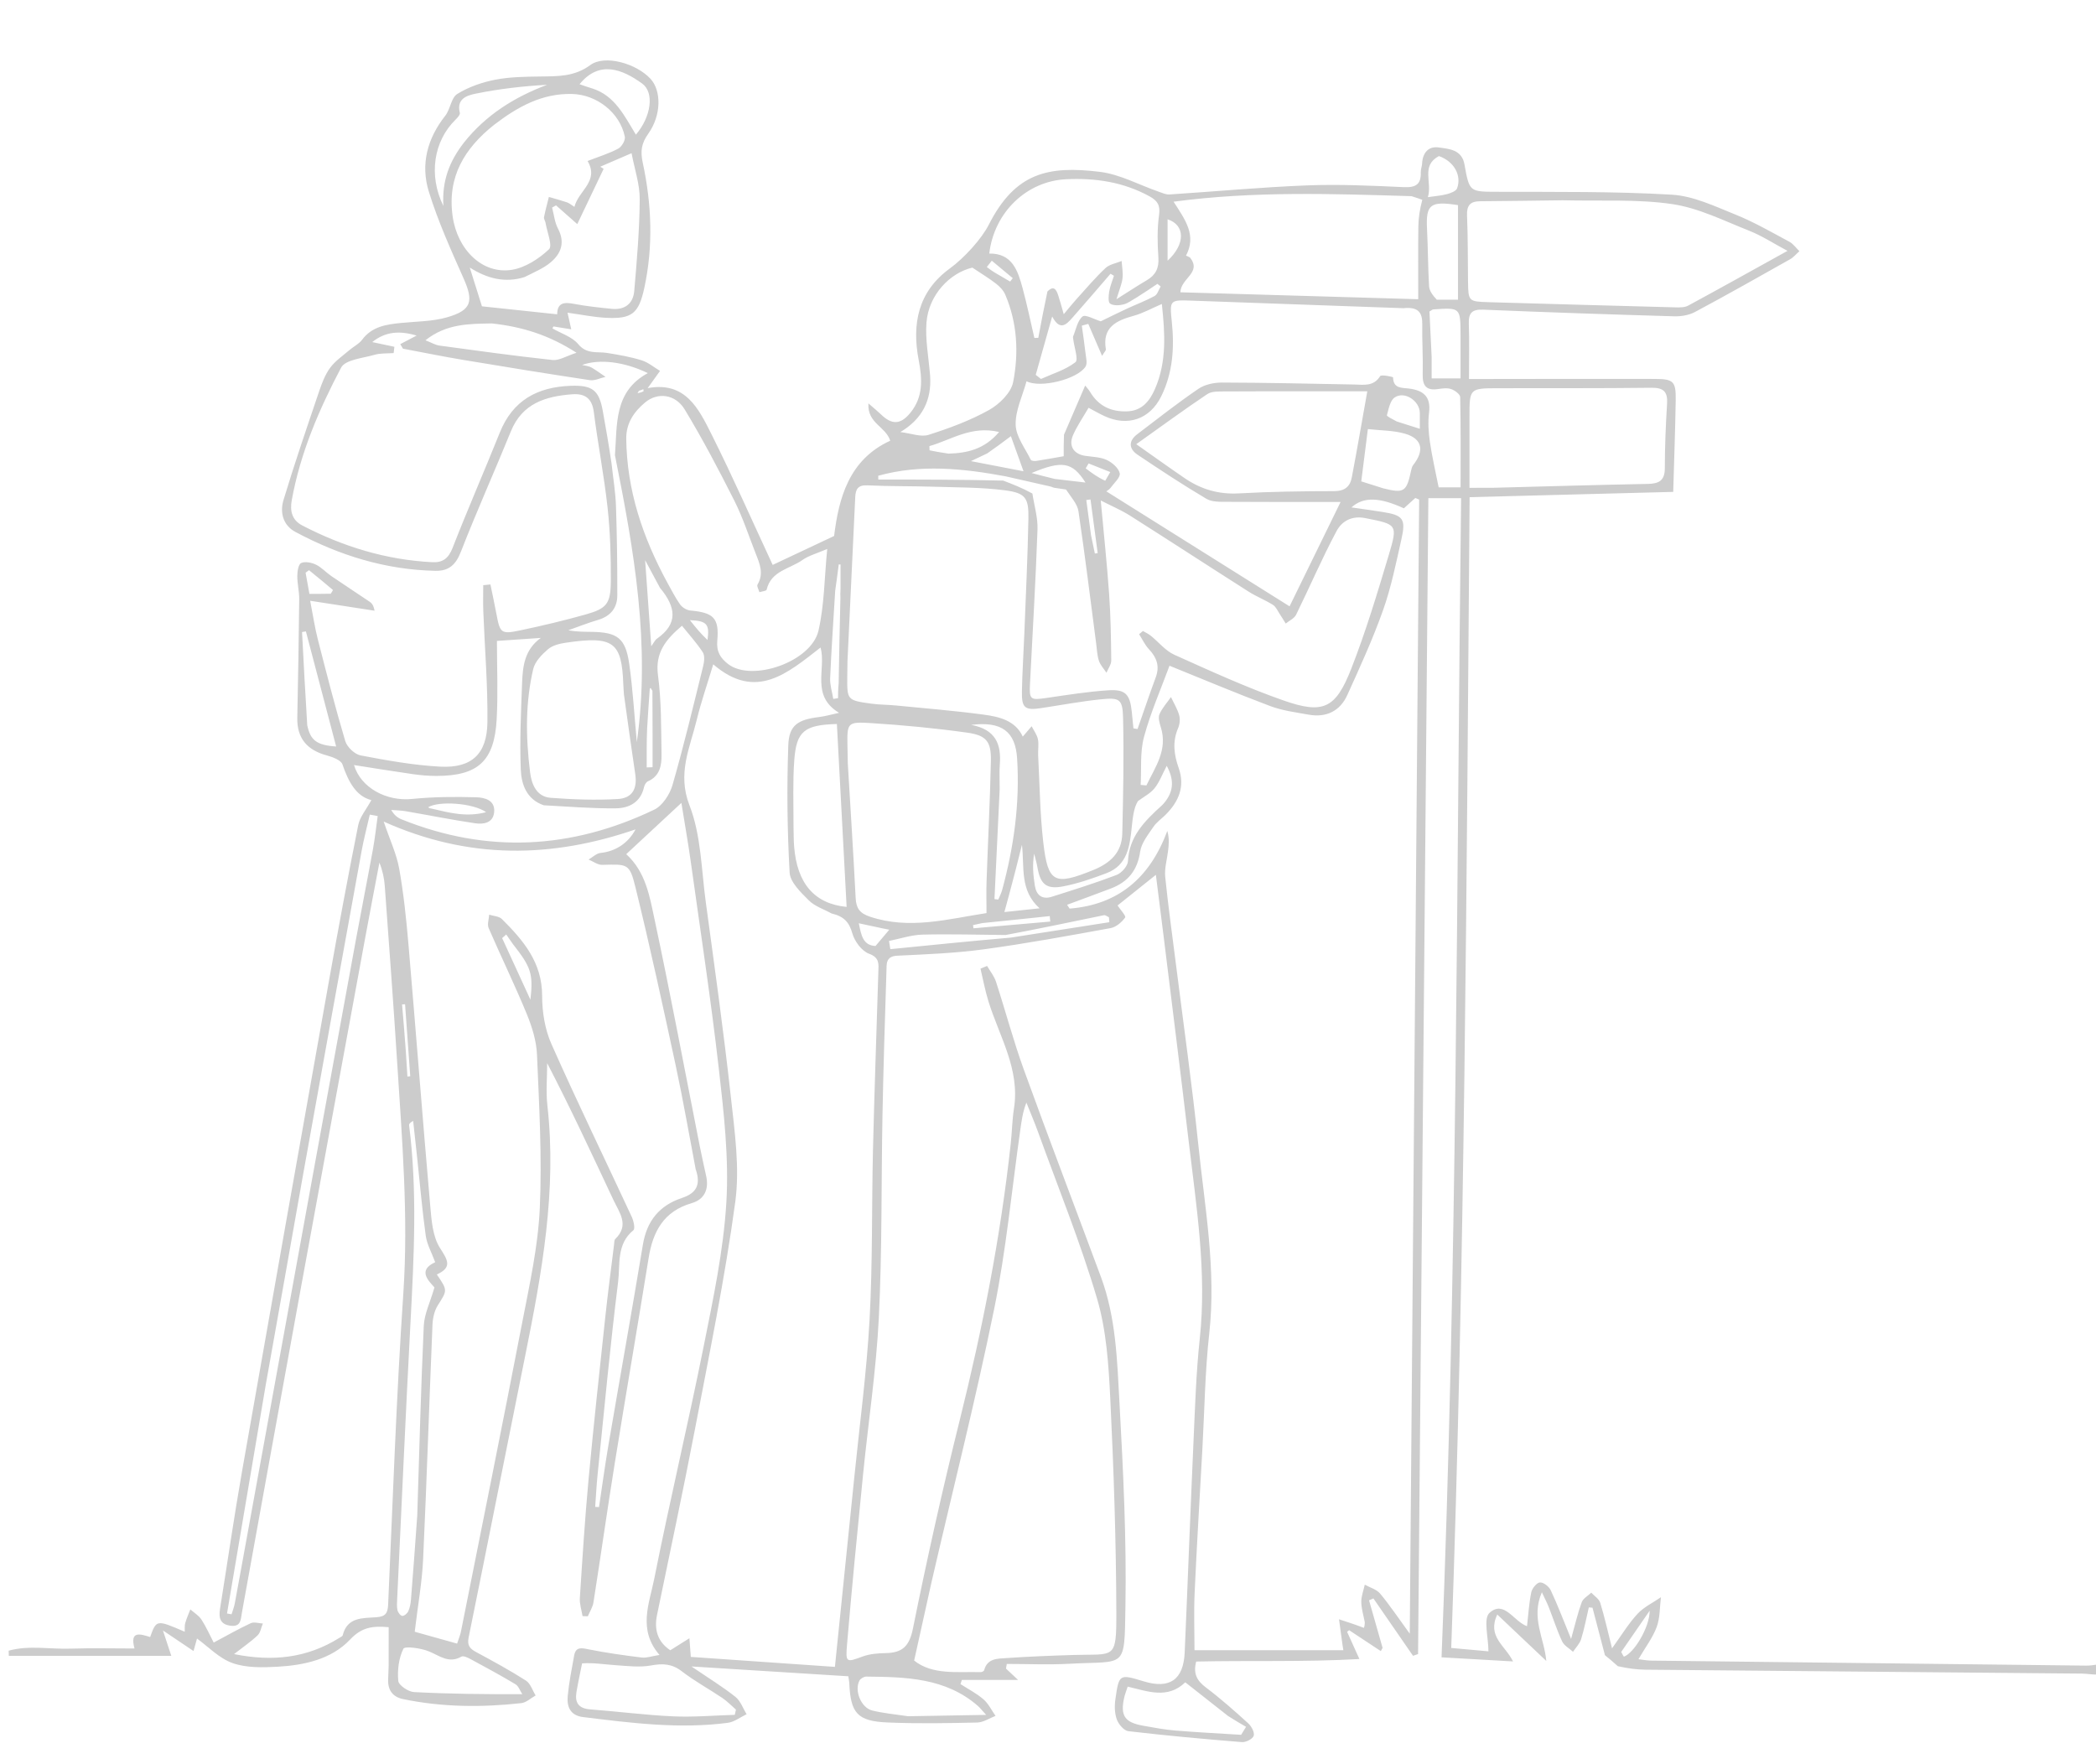 <?xml version="1.0" encoding="UTF-8" standalone="no"?>
<!DOCTYPE svg PUBLIC "-//W3C//DTD SVG 1.1//EN" "http://www.w3.org/Graphics/SVG/1.1/DTD/svg11.dtd">
<svg width="100%" height="100%" viewBox="0 0 713 600" version="1.1" xmlns="http://www.w3.org/2000/svg" xmlns:xlink="http://www.w3.org/1999/xlink" xml:space="preserve" xmlns:serif="http://www.serif.com/" style="fill-rule:evenodd;clip-rule:evenodd;stroke-linejoin:round;stroke-miterlimit:2;">
    <path d="M545.956,563.056C544.545,557.668 543.134,552.281 541.723,546.893C541.305,546.861 540.887,546.83 540.468,546.798C539.625,550.399 538.951,554.052 537.86,557.575C537.373,559.148 536.044,560.461 535.098,561.892C533.834,560.732 532.075,559.804 531.401,558.368C529.641,554.617 528.384,550.631 526.866,546.763C526.284,545.279 525.536,543.86 524.506,541.641C520.694,550.356 525.351,557.318 526.006,565.007C520.624,559.911 515.242,554.816 509.315,549.204C505.81,556.814 512.015,559.686 514.691,565.168C505.97,564.668 498.187,564.221 490.373,563.773C495.689,432.221 495.468,301.021 497.022,169.461L485.887,169.461C484.72,300.633 483.555,431.647 482.389,562.662C481.815,562.859 481.241,563.056 480.666,563.253C476.176,556.748 471.686,550.243 467.196,543.738C466.701,543.953 466.207,544.169 465.712,544.384C467.247,549.781 468.783,555.178 470.319,560.574C470.117,560.936 469.914,561.297 469.712,561.658C466.12,559.286 462.529,556.914 458.937,554.541C458.707,554.728 458.477,554.914 458.247,555.101C459.434,557.724 460.621,560.348 462.431,564.351C443.527,565.42 425.231,564.8 406.91,565.207C405.845,569.26 407.119,571.696 410.168,573.992C415.209,577.788 419.955,581.995 424.631,586.243C425.722,587.235 426.835,589.336 426.477,590.463C426.136,591.534 423.826,592.724 422.482,592.616C409.583,591.58 396.692,590.397 383.84,588.896C382.355,588.723 380.529,586.58 379.928,584.956C379.163,582.891 379.094,580.368 379.41,578.14C380.648,569.409 380.748,569.423 389.062,571.947C397.894,574.628 402.589,571.411 402.997,562.121C404.042,538.324 404.908,514.519 405.979,490.723C406.511,478.915 406.872,467.069 408.13,455.328C410.556,432.692 406.971,410.471 404.349,388.172C401.65,365.214 398.754,342.28 395.933,319.337C395.064,312.272 394.157,305.212 393.197,297.592C388.554,301.305 384.367,304.653 380.16,308.017C381.024,309.329 383.11,311.595 382.743,312.108C381.602,313.706 379.665,315.373 377.8,315.713C363.426,318.335 349.04,320.981 334.567,322.944C324.856,324.26 315.004,324.627 305.199,325.104C301.253,325.297 301.62,327.971 301.545,330.308C301.022,346.629 300.509,362.953 300.196,379.279C299.756,402.271 300.1,425.296 298.955,448.249C298.061,466.167 295.34,483.99 293.559,501.868C291.646,521.075 289.755,540.286 288.128,559.518C287.607,565.676 287.934,565.518 293.427,563.497C295.865,562.6 298.648,562.383 301.283,562.334C306.922,562.231 309.326,560.065 310.55,553.999C315.35,530.222 320.637,506.524 326.499,482.984C334.221,451.977 340.38,420.723 343.832,388.95C344.264,384.98 344.317,380.958 344.931,377.02C347.015,363.654 339.928,352.551 336.232,340.6C335.109,336.971 334.422,333.206 333.536,329.504C334.281,329.196 335.027,328.889 335.773,328.581C336.802,330.358 338.178,332.022 338.8,333.931C342.042,343.883 344.72,354.031 348.282,363.862C356.831,387.458 365.804,410.9 374.526,434.433C379.642,448.235 380.032,462.843 380.818,477.237C382.08,500.345 383.244,523.521 382.839,546.639C382.464,568.088 383.17,564.904 363.888,565.959C356.77,566.348 349.614,566.021 342.475,566.021C342.388,566.551 342.302,567.08 342.215,567.609C343.224,568.558 344.234,569.506 346.327,571.473L327.193,571.473C327.035,571.942 326.878,572.411 326.72,572.88C329.35,574.575 332.196,576.021 334.538,578.049C336.253,579.533 337.306,581.782 338.654,583.691C336.578,584.48 334.517,585.905 332.424,585.952C322.288,586.181 312.13,586.365 302.006,585.938C291.624,585.501 289.344,582.804 288.897,572.452C288.876,571.957 288.758,571.467 288.574,570.219C271.37,569.142 254.035,568.057 235.214,566.88C241.029,570.837 245.801,573.764 250.162,577.212C251.903,578.589 252.734,581.116 253.978,583.12C251.849,584.13 249.8,585.761 247.577,586.052C231.068,588.219 214.694,586.11 198.327,584.093C193.994,583.559 192.783,580.58 193.118,576.973C193.547,572.352 194.487,567.773 195.304,563.193C195.848,560.143 197.725,560.556 200.181,561.049C206.163,562.248 212.224,563.1 218.283,563.839C219.965,564.045 221.755,563.367 224.339,562.962C216.878,554.338 220.889,545.453 222.542,537.13C227.786,510.724 234.053,484.521 239.341,458.122C242.603,441.841 246.108,425.424 247.09,408.925C247.982,393.931 246.242,378.671 244.534,363.657C241.846,340.042 238.239,316.531 234.959,292.985C234.113,286.91 233.033,280.867 231.79,273.121C224.962,279.468 219.029,284.983 213.028,290.56C219.68,296.623 220.996,304.951 222.658,312.727C228.141,338.396 232.96,364.206 238.053,389.958C238.729,393.377 239.508,396.775 240.244,400.182C241.204,404.626 239.562,408.038 235.32,409.266C225.815,412.016 222.106,418.866 220.65,427.902C216.896,451.198 212.876,474.451 209.124,497.747C206.587,513.502 204.358,529.307 201.882,545.072C201.624,546.714 200.621,548.238 199.963,549.816C199.364,549.797 198.764,549.777 198.164,549.757C197.838,547.697 197.117,545.612 197.248,543.582C198.117,530.124 198.966,516.66 200.211,503.233C201.915,484.85 203.921,466.493 205.887,448.135C206.772,439.869 207.869,431.626 208.883,423.375C208.964,422.718 208.92,421.842 209.314,421.459C214.177,416.733 210.708,412.536 208.649,408.153C201.369,392.654 194.167,377.118 186.133,361.652C186.133,366.457 185.673,371.314 186.208,376.059C189.467,404.977 184.328,433.104 178.653,461.213C172.207,493.138 165.912,525.095 159.417,557.01C158.854,559.778 159.859,560.853 162.021,562.016C167.732,565.088 173.442,568.195 178.901,571.682C180.448,572.671 181.128,575.016 182.206,576.74C180.583,577.644 179.029,579.168 177.327,579.356C163.872,580.844 150.432,580.754 137.112,577.982C133.72,577.276 131.976,575.082 132.026,571.577C132.049,569.913 132.197,568.25 132.208,566.586C132.235,562.314 132.217,558.042 132.217,553.518C126.753,553.056 123.104,553.472 119.084,557.733C112.762,564.435 103.519,566.462 94.416,566.972C89.305,567.259 83.768,567.385 79.083,565.723C74.518,564.103 70.795,560.111 67.016,557.387C66.907,557.779 66.457,559.392 65.832,561.632C62.44,559.349 59.618,557.451 55.427,554.633C56.647,558.339 57.406,560.644 58.272,563.274L2.999,563.274C2.982,562.688 2.964,562.102 2.946,561.515C9.828,559.596 16.979,561.055 23.981,560.822C31.131,560.584 38.296,560.769 45.761,560.769C44.058,554.653 47.666,555.796 51.073,556.877C53.224,550.929 53.224,550.929 62.84,555.068C62.886,554.021 62.754,553.019 63.009,552.128C63.464,550.54 64.153,549.019 64.744,547.469C66.025,548.606 67.616,549.54 68.52,550.924C70.128,553.386 71.32,556.121 72.694,558.756C77.115,556.405 81.125,554.107 85.299,552.163C86.414,551.643 88.033,552.205 89.421,552.271C88.84,553.644 88.598,555.372 87.609,556.317C85.352,558.473 82.729,560.245 79.613,562.673C92.716,565.312 104.471,564.023 115.415,557.171C115.836,556.907 116.483,556.646 116.576,556.271C118.146,549.972 123.482,550.486 128.081,550.134C131.102,549.903 131.901,548.785 132.032,545.863C133.616,510.584 134.815,475.277 137.196,440.049C138.969,413.802 136.777,387.79 135.127,361.709C133.855,341.605 132.35,321.516 130.891,301.424C130.699,298.782 130.16,296.166 129.064,293.435C127.421,302.125 125.741,310.809 124.14,319.507C116.828,359.226 109.511,398.944 102.25,438.672C95.558,475.288 88.929,511.915 82.298,548.541C81.881,550.84 82.044,553.461 78.466,553.029C74.868,552.596 74.354,550.334 74.843,547.288C77.35,531.699 79.604,516.066 82.333,500.517C92.102,444.865 101.993,389.234 111.914,333.609C115.066,315.939 118.335,298.288 121.855,280.69C122.419,277.87 124.593,275.371 126.322,272.169C121.144,270.892 118.497,265.89 116.494,260.035C115.988,258.555 113.129,257.506 111.157,256.969C104.515,255.162 100.986,251.205 101.13,244.148C101.403,230.714 101.646,217.279 101.785,203.843C101.813,201.204 101.114,198.558 101.132,195.917C101.143,194.38 101.506,191.951 102.439,191.527C103.788,190.914 105.988,191.361 107.478,192.077C109.384,192.992 110.885,194.712 112.667,195.931C117.005,198.899 121.415,201.761 125.767,204.71C126.501,205.208 127.085,205.928 127.412,207.745C120.491,206.676 113.569,205.606 105.506,204.361C106.512,209.501 107.1,213.532 108.106,217.456C111.076,229.041 114.032,240.637 117.449,252.093C118.052,254.117 120.642,256.583 122.672,256.97C131.618,258.672 140.662,260.309 149.734,260.792C160.445,261.362 165.686,256.49 165.806,245.65C165.947,233.043 164.887,220.423 164.399,207.807C164.287,204.897 164.382,201.978 164.382,199.063C165.199,198.982 166.016,198.9 166.833,198.819C167.512,202.145 168.235,205.463 168.859,208.799C170.09,215.382 170.425,215.809 176.982,214.43C184.449,212.86 191.89,211.094 199.234,209.024C206.395,207.007 207.74,205.383 207.785,197.645C207.833,189.335 207.585,180.973 206.684,172.719C205.494,161.822 203.377,151.029 201.995,140.148C201.397,135.442 198.915,133.804 194.646,134.124C185.602,134.803 177.668,137.202 173.796,146.712C168.223,160.402 162.159,173.897 156.792,187.665C155.069,192.084 152.731,194.272 148.11,194.177C131.109,193.829 115.36,188.907 100.497,180.949C96.181,178.638 95.186,174.237 96.441,170.077C100.175,157.706 104.373,145.473 108.521,133.23C109.478,130.404 110.571,127.471 112.308,125.106C114.04,122.748 116.635,121.013 118.901,119.063C120.292,117.866 122.101,117.019 123.158,115.595C126.524,111.061 131.368,110.363 136.41,109.859C141.661,109.335 147.099,109.375 152.098,107.932C160.466,105.518 161.161,102.497 157.692,94.696C153.383,85.006 148.986,75.265 145.866,65.163C143.028,55.977 145.322,47.13 151.456,39.383C153.204,37.176 153.462,33.257 155.546,31.964C159.386,29.58 163.962,27.998 168.435,27.121C173.456,26.136 178.699,26.098 183.851,26.023C189.81,25.937 195.434,26.096 200.806,22.132C205.732,18.497 216.485,21.582 221.298,26.826C225.021,30.881 224.99,39.209 220.539,45.463C218.224,48.715 217.781,51.356 218.644,55.351C221.689,69.453 222.26,83.738 219.173,97.972C217.286,106.673 214.944,108.563 206.131,108.104C201.88,107.882 197.663,107.002 193.058,106.369C193.465,108.186 193.83,109.815 194.323,112.021C191.966,111.643 190.116,111.345 188.267,111.048C188.153,111.27 188.039,111.492 187.925,111.713C190.906,113.448 194.626,114.57 196.692,117.063C199.639,120.618 203.158,119.518 206.588,120.069C210.519,120.7 214.479,121.393 218.269,122.567C220.512,123.262 222.451,124.938 224.527,126.172C223.267,127.926 222.007,129.679 220.315,132.033C233.148,129.628 237.676,139.036 242.035,147.735C249.319,162.275 255.874,177.18 262.846,192.166C269.052,189.244 275.978,185.983 283.74,182.327C285.324,169.476 288.763,156.351 302.827,149.921C301.286,145.022 294.994,144.048 295.412,137.225C297.52,139.065 298.624,139.941 299.628,140.92C303.377,144.575 306.338,144.499 309.654,140.457C314.097,135.039 313.759,128.971 312.511,122.476C310.16,110.234 312.267,99.233 323.084,91.343C328.008,87.752 333.906,81.276 336.362,76.435C345.433,58.549 356.788,56.369 374.052,58.443C380.93,59.269 387.469,62.897 394.174,65.217C395.362,65.628 396.628,66.229 397.82,66.152C413.407,65.145 428.973,63.674 444.573,63.068C455.544,62.641 466.569,63.155 477.551,63.662C481.655,63.851 483.452,62.672 483.312,58.574C483.279,57.594 483.715,56.608 483.763,55.616C483.94,51.985 485.914,49.662 489.41,50.158C492.971,50.663 497.27,50.879 498.17,55.922C499.871,65.458 499.908,65.209 509.725,65.244C529.387,65.312 549.084,65.076 568.693,66.223C576.058,66.654 583.375,70.186 590.426,73.023C596.728,75.559 602.672,79.013 608.684,82.228C610.018,82.942 610.979,84.354 612.111,85.445C611.049,86.379 610.11,87.532 608.904,88.212C598.178,94.259 587.458,100.321 576.6,106.123C574.545,107.221 571.871,107.666 569.506,107.598C547.859,106.972 526.214,106.24 504.577,105.342C500.804,105.185 499.52,106.388 499.652,110.1C499.864,116.079 499.709,122.072 499.709,128.923C502.121,128.923 504.033,128.925 505.944,128.923C524.943,128.908 543.943,128.846 562.941,128.901C569.334,128.92 570.134,129.739 570.029,136.236C569.866,146.362 569.488,156.485 569.18,167.325C545.948,167.928 523.36,168.515 499.922,169.124C498.867,299.693 498.356,430.025 493.67,560.586C498.224,560.998 502.761,561.409 506.324,561.731C506.324,556.959 504.522,550.608 506.687,548.654C511.673,544.156 514.902,551.567 519.447,553.191C519.894,549.312 520.117,545.426 520.897,541.654C521.174,540.314 522.733,538.395 523.84,538.301C525.015,538.2 526.923,539.684 527.512,540.943C529.878,545.997 531.856,551.233 534.438,557.522C535.837,552.541 536.707,548.698 538.058,545.031C538.539,543.726 540.186,542.85 541.301,541.779C542.349,542.91 543.935,543.875 544.346,545.204C545.811,549.94 546.877,554.801 548.371,560.714C551.604,556.25 553.973,552.289 557.041,548.976C559.204,546.64 562.317,545.183 565.005,543.334C564.575,546.724 564.722,550.329 563.564,553.449C562.201,557.122 559.707,560.376 557.351,564.418C558.97,564.602 560.32,564.876 561.672,564.892C610.998,565.478 660.324,566.041 709.65,566.594C710.811,566.607 711.973,566.47 713.568,566.201C714,567.067 714,568.133 714,569.6C712.047,569.759 710.095,569.323 708.14,569.305C658.658,568.844 609.176,568.438 559.694,567.976C556.714,567.948 553.737,567.534 550.342,566.789C548.603,565.205 547.279,564.13 545.956,563.056M217.352,132.935C217.192,133.202 217.031,133.469 216.871,133.736C217.436,133.653 218.001,133.569 218.928,133.088C218.903,132.85 218.877,132.613 218.852,132.376C218.524,132.534 218.195,132.691 217.352,132.935M284.108,200.972C283.512,210.875 282.821,220.774 282.393,230.684C282.292,233.018 283.079,235.391 283.457,237.747C283.998,237.664 284.539,237.582 285.08,237.499C285.08,236.091 285.08,234.683 285.287,232.44C285.456,222.98 285.625,213.519 285.886,203.289C285.859,202.515 285.832,201.742 285.927,200.097L285.927,192.021C285.724,192.014 285.521,192.006 285.318,191.999C284.969,194.704 284.62,197.409 284.108,200.972M343.856,318.944C355.027,317.198 366.198,315.452 377.369,313.706C377.322,313.144 377.276,312.582 377.229,312.02C376.658,311.773 376.026,311.223 375.527,311.325C364.674,313.556 353.836,315.858 342.061,318.066C332.619,317.987 323.171,317.689 313.737,317.936C309.946,318.035 306.185,319.33 302.411,320.081C302.564,321.013 302.716,321.945 302.869,322.876C316.244,321.533 329.62,320.189 343.856,318.944M342.108,162.04C327.614,159.349 313.139,157.839 298.757,161.832C298.762,162.264 298.766,162.697 298.771,163.13C312.701,163.13 326.631,163.13 341.264,163.487C344.472,164.719 347.681,165.952 351.192,167.885C351.809,171.962 353.074,176.062 352.929,180.112C352.305,197.581 351.273,215.036 350.38,232.495C350.099,237.983 350.466,238.221 355.844,237.442C362.909,236.418 369.983,235.26 377.094,234.813C382.883,234.449 384.376,236.231 384.989,242.034C385.191,243.941 385.371,245.851 385.562,247.76C386.028,247.839 386.494,247.917 386.96,247.995C389.016,242.126 390.998,236.23 393.156,230.398C394.553,226.625 393.504,223.691 390.861,220.878C389.477,219.406 388.593,217.464 387.484,215.733C387.923,215.371 388.363,215.009 388.803,214.646C389.692,215.175 390.659,215.607 391.457,216.249C394.143,218.411 396.445,221.368 399.475,222.729C411.73,228.233 423.991,233.861 436.652,238.29C450.139,243.008 454.342,241.025 459.634,227.54C464.597,214.891 468.522,201.81 472.425,188.776C475.568,178.276 475.207,178.403 464.438,176.245C459.782,175.313 456.421,177.363 454.69,180.6C449.713,189.904 445.558,199.645 440.894,209.122C440.269,210.392 438.568,211.133 437.366,212.118C436.697,211.044 436.053,209.953 435.35,208.902C434.622,207.813 434.057,206.413 433.031,205.766C430.371,204.088 427.38,202.932 424.727,201.245C411.248,192.669 397.866,183.94 384.373,175.387C381.422,173.517 378.153,172.149 374.446,170.249C375.494,181.753 376.586,191.969 377.303,202.212C377.825,209.679 377.944,217.179 378.015,224.666C378.028,226.055 376.957,227.455 376.386,228.849C375.506,227.507 374.312,226.268 373.826,224.796C373.211,222.931 373.145,220.88 372.886,218.903C370.916,203.911 369.085,188.899 366.867,173.944C366.501,171.476 364.453,169.258 362.628,166.52C361.741,166.402 360.853,166.284 359.364,166.038C358.956,166.007 358.547,165.976 357.48,165.525C352.62,164.431 347.76,163.337 342.108,162.04M404.801,87.586C408.906,92.783 401.673,94.625 401.529,99.427C428.479,100.212 455.435,100.997 482.445,101.784C482.445,93.126 482.372,85.025 482.484,76.926C482.524,73.99 483.004,71.059 483.829,67.97C482.881,67.626 481.933,67.282 480.152,66.729C453.384,65.933 426.609,64.951 399.221,68.611C403.305,74.94 407.069,80.067 403.446,86.967C403.697,87.049 403.948,87.132 404.801,87.586M209.192,154.858C209.979,144.41 208.773,133.199 220.366,126.926C212.432,123.074 203.979,122.003 198.015,124.146C199.304,124.473 200.341,124.525 201.146,124.985C202.822,125.942 204.375,127.114 205.979,128.198C204.196,128.6 202.327,129.569 200.642,129.316C186.187,127.141 171.756,124.798 157.336,122.391C150.561,121.26 143.827,119.878 137.075,118.609C136.77,118.094 136.466,117.578 136.161,117.063C138.015,116.091 139.869,115.119 141.722,114.147C135.836,112.414 131.115,112.787 126.626,116.366C129.598,116.998 131.88,117.484 134.161,117.969C134.077,118.68 133.994,119.392 133.911,120.103C131.73,120.276 129.446,120.097 127.39,120.697C123.422,121.853 117.475,122.337 116.043,125.05C108.518,139.3 102.128,154.159 99.239,170.205C98.61,173.7 99.236,176.88 102.801,178.733C116.687,185.952 131.339,190.452 147.045,191.242C150.674,191.425 152.584,189.898 153.972,186.342C159.107,173.184 164.767,160.232 170.032,147.124C174.443,136.141 182.858,131.628 194.19,131.238C201.476,130.987 203.777,132.673 205.055,139.806C206.08,145.525 207.094,151.246 208.052,157.828C208.568,162.62 209.375,167.402 209.54,172.206C209.886,182.316 210.008,192.438 209.99,202.555C209.982,206.824 207.667,209.628 203.425,210.879C200.01,211.886 196.688,213.208 193.325,214.39C196.116,214.938 198.758,214.903 201.399,214.944C210.007,215.075 212.783,217.1 214.027,225.718C215.278,234.384 215.762,243.16 216.633,252.43C221.299,219.285 215.746,187.465 209.192,154.858M463.943,553.749C464.093,553.377 464.242,553.005 464.263,551.824C463.834,549.537 463.099,547.254 463.07,544.962C463.046,542.998 463.831,541.025 464.258,539.056C466.029,540.045 468.268,540.644 469.481,542.098C472.806,546.086 475.7,550.434 479.56,555.732C480.633,426.234 481.694,298.086 482.755,169.938C482.318,169.758 481.881,169.578 481.444,169.397C480.129,170.587 478.814,171.776 477.556,172.914C469.419,169.189 463.893,168.848 459.729,172.604C463.77,173.195 467.088,173.643 470.393,174.17C477.298,175.27 478.293,176.494 476.731,183.403C474.9,191.505 473.258,199.723 470.494,207.522C467.008,217.358 462.639,226.897 458.323,236.416C455.839,241.895 451.171,244.177 445.183,243.105C440.778,242.316 436.235,241.743 432.088,240.183C420.447,235.803 408.978,230.963 397.83,226.461C394.984,234.212 391.427,242.28 389.152,250.694C387.757,255.855 388.328,261.547 388.016,267.001C388.67,267.06 389.324,267.119 389.978,267.179C392.954,260.94 397.318,255.106 394.864,247.332C394.424,245.937 393.911,244.147 394.419,242.963C395.326,240.847 396.986,239.054 398.331,237.126C399.292,239.167 400.514,241.135 401.118,243.277C401.499,244.624 401.322,246.392 400.758,247.696C398.769,252.285 399.356,256.73 400.944,261.212C403.174,267.508 401.01,272.606 396.588,277.069C395.183,278.487 393.438,279.659 392.35,281.279C390.572,283.928 388.28,286.72 387.854,289.688C386.937,296.075 383.695,300.019 377.921,302.224C372.963,304.117 367.974,305.93 362.999,307.778C363.281,308.213 363.563,308.648 363.845,309.082C380.264,307.756 391.074,298.814 397.091,282.657C397.842,285.369 397.581,287.462 397.328,289.556C396.975,292.472 396.087,295.444 396.375,298.296C397.394,308.386 398.82,318.435 400.085,328.501C402.635,348.801 405.524,369.066 407.632,389.413C409.84,410.721 413.761,431.915 411.355,453.575C409.905,466.628 409.74,479.823 409.013,492.955C408.111,509.253 407.123,525.547 406.38,541.852C406.08,548.435 406.331,555.042 406.331,561.358L456.967,561.358C456.782,560.157 456.7,559.671 456.633,559.182C456.251,556.4 455.873,553.616 455.493,550.833C458.189,551.705 460.884,552.577 463.943,553.749M282.881,310.736C280.261,309.29 277.168,308.316 275.137,306.281C272.429,303.569 268.8,300.132 268.612,296.833C267.793,282.437 267.639,267.962 268.15,253.548C268.395,246.635 271.437,244.806 278.633,243.915C280.742,243.654 282.809,243.044 285.432,242.478C275.682,236.634 281.13,227.552 279.135,220.264C267.945,228.935 257.195,238.553 242.628,225.985C240.633,232.62 238.508,238.706 236.995,244.94C234.696,254.414 230.314,263.08 234.556,273.989C238.496,284.12 238.586,295.789 240.081,306.82C243.073,328.894 246.186,350.96 248.613,373.099C249.915,384.973 251.691,397.234 250.112,408.895C246.596,434.872 241.288,460.618 236.361,486.391C232.339,507.428 227.816,528.37 223.504,549.351C222.469,554.388 223.709,558.492 228.012,561.371C230.319,559.921 232.418,558.602 234.517,557.284C234.651,559.062 234.785,560.841 234.995,563.629C251.204,564.752 267.988,565.914 284.013,567.023C286.295,544.724 288.494,523.395 290.656,502.062C292.45,484.358 294.824,466.684 295.802,448.934C296.866,429.656 296.503,410.302 296.966,390.986C297.449,370.837 298.18,350.694 298.791,330.548C298.87,327.953 299.277,325.767 295.6,324.417C293.136,323.512 290.712,320.219 289.946,317.519C288.894,313.815 287.205,311.741 282.881,310.736M236.654,397.738C234.408,385.993 232.383,374.201 229.868,362.514C225.501,342.226 221.105,321.936 216.153,301.786C214.162,293.685 213.481,293.956 204.868,294.199C203.337,294.242 201.771,293.025 200.221,292.39C201.583,291.607 202.891,290.282 204.316,290.14C209.221,289.652 213.668,286.91 216.188,282.136C187.774,291.898 159.626,292.536 130.522,279.476C132.679,285.853 134.917,290.553 135.796,295.494C137.307,303.992 138.208,312.62 138.945,321.229C141.486,350.902 143.761,380.599 146.359,410.268C146.785,415.133 147.182,420.633 149.664,424.515C152.335,428.691 153.906,431.093 148.602,433.544C152.344,439.019 152.17,438.91 148.934,444.033C147.764,445.886 147.212,448.387 147.119,450.623C146.003,477.244 145.164,503.878 143.929,530.493C143.572,538.185 142.182,545.83 141.078,555.073C144.868,556.132 150.158,557.612 155.496,559.105C156.184,556.994 156.591,556.071 156.783,555.106C163.763,520.079 170.849,485.073 177.618,450.006C180.103,437.131 183.009,424.163 183.614,411.14C184.423,393.71 183.404,376.176 182.669,358.708C182.472,354.04 180.961,349.238 179.162,344.864C175.115,335.026 170.44,325.449 166.219,315.68C165.678,314.428 166.314,312.668 166.405,311.144C167.872,311.619 169.763,311.667 170.738,312.636C177.998,319.858 184.422,327.382 184.417,338.709C184.414,344.202 185.356,350.133 187.566,355.113C196.333,374.871 205.795,394.32 214.901,413.93C215.539,415.303 216.116,417.955 215.474,418.476C209.644,423.21 211.002,430.138 210.263,436.08C207.557,457.859 205.532,479.723 203.291,501.559C202.915,505.228 202.736,508.918 202.465,512.599C202.899,512.619 203.332,512.64 203.766,512.66C204.824,505.653 205.769,498.626 206.961,491.641C210.843,468.884 214.923,446.161 218.697,423.386C220.035,415.312 224.316,410.055 231.953,407.521C236.532,406.001 238.617,403.367 236.654,397.738M316.853,538.305C314.934,546.967 313.015,555.63 310.968,564.875C317.246,569.85 325.578,568.6 333.605,568.809C334.005,568.819 334.699,568.477 334.777,568.175C335.847,564.039 339.415,564.234 342.422,564.024C350.058,563.493 357.715,563.205 365.368,562.969C379.135,562.544 379.795,564.802 379.747,548.587C379.674,524.303 378.872,500.005 377.685,475.746C377.127,464.343 376.387,452.594 373.187,441.752C367.507,422.513 359.905,403.84 353.067,384.945C351.862,381.617 350.457,378.362 349.145,375.073C347.861,378.428 347.476,381.522 347.039,384.61C344.172,404.832 342.265,425.251 338.195,445.229C331.9,476.134 324.125,506.738 316.853,538.305M288.288,224.895C288.266,226.56 288.238,228.225 288.221,229.89C288.137,238.159 288.13,238.215 296.35,239.358C299.142,239.747 301.99,239.707 304.8,239.983C314.72,240.958 324.664,241.761 334.539,243.084C339.934,243.807 345.406,245.086 347.917,250.574C349.036,249.27 349.989,248.159 350.941,247.048C351.679,248.508 352.742,249.9 353.067,251.447C353.435,253.199 353.053,255.096 353.149,256.922C353.672,266.859 353.763,276.85 354.911,286.716C356.507,300.432 358.768,301.294 371.922,295.95C377.733,293.589 381.615,289.966 381.767,283.592C382.081,270.486 382.349,257.365 382.036,244.265C381.881,237.763 380.907,237.23 374.355,237.9C367.595,238.593 360.894,239.863 354.167,240.882C348.695,241.71 347.529,240.854 347.626,235.321C347.739,228.834 348.184,222.353 348.435,215.867C348.942,202.734 349.584,189.602 349.833,176.463C349.968,169.363 348.868,167.701 341.843,166.787C333.807,165.743 325.616,165.822 317.488,165.565C310.03,165.33 302.558,165.462 295.108,165.101C291.858,164.944 291.053,166.374 290.925,169.145C290.081,187.42 289.185,205.693 288.288,224.895M477.409,104.839C453.433,103.985 429.458,103.136 405.482,102.273C397.916,102.001 397.846,101.991 398.62,109.493C399.525,118.258 398.977,126.798 395.008,134.835C391.163,142.621 383.588,145.225 375.694,141.536C373.946,140.72 372.269,139.753 370.295,138.716C368.402,141.998 366.377,144.881 365.009,148.047C363.416,151.73 365.289,154.489 369.175,155.063C371.642,155.428 374.302,155.454 376.486,156.47C378.342,157.334 380.507,159.206 380.902,160.993C381.202,162.353 378.983,164.311 377.794,165.936C377.381,166.5 376.692,166.862 376.347,167.142C396.906,180.043 417.258,192.815 438.674,206.255C444.84,193.644 450.405,182.264 456.034,170.75C442.636,170.75 430.168,170.8 417.701,170.708C415.239,170.69 412.354,170.845 410.396,169.685C402.416,164.957 394.656,159.845 386.952,154.671C383.981,152.675 383.833,150.016 386.825,147.736C393.705,142.494 400.519,137.143 407.656,132.271C409.82,130.794 412.958,130.128 415.647,130.135C430.638,130.173 445.628,130.513 460.618,130.796C463.911,130.858 467.224,131.562 469.499,127.937C469.865,127.354 473.875,128.161 473.881,128.381C473.972,132.188 476.763,131.87 479.185,132.161C484,132.738 486.818,134.763 486.125,140.305C485.717,143.562 485.93,146.979 486.399,150.247C487.128,155.318 488.315,160.323 489.392,165.782L496.852,165.782C496.852,155.305 496.937,145.181 496.714,135.065C496.693,134.104 494.881,132.782 493.649,132.356C492.315,131.896 490.662,132.122 489.192,132.343C485.177,132.947 483.858,131.206 483.961,127.32C484.111,121.661 483.721,115.989 483.813,110.327C483.877,106.41 482.562,104.291 477.409,104.839M531.472,68.13C522.148,68.245 512.824,68.397 503.5,68.458C500.152,68.48 498.895,69.848 499.044,73.319C499.365,80.804 499.278,88.306 499.38,95.8C499.472,102.505 499.555,102.595 506.507,102.795C527.647,103.402 548.787,104.003 569.928,104.555C571.385,104.593 573.071,104.61 574.282,103.955C585.347,97.968 596.33,91.829 608.056,85.337C603.259,82.776 599.345,80.199 595.079,78.514C586.46,75.111 577.862,70.752 568.866,69.43C556.925,67.676 544.613,68.449 531.472,68.13M227.101,198.366C228.507,200.82 229.745,203.395 231.395,205.673C232.125,206.681 233.642,207.574 234.878,207.687C242.702,208.398 244.691,210.207 244,217.915C243.665,221.652 245.041,223.861 247.711,225.907C255.8,232.103 275.989,225.154 278.429,214.506C280.426,205.787 280.425,196.611 281.399,186.729C277.734,188.324 275.061,189.009 272.961,190.5C268.679,193.54 262.302,194.138 260.78,200.605C260.675,201.052 259.177,201.171 258.327,201.442C258.088,200.561 257.363,199.39 257.689,198.846C259.899,195.148 258.432,191.763 257.088,188.35C254.713,182.32 252.711,176.098 249.807,170.331C244.508,159.806 239.007,149.348 232.908,139.276C229.739,134.044 223.706,133.34 219.445,136.907C215.699,140.044 212.962,143.93 213.03,149.273C213.252,166.667 218.517,182.603 227.101,198.366M288.401,259.748C289.311,275.003 290.293,290.254 291.075,305.515C291.252,308.972 292.447,310.663 295.924,311.826C309.422,316.342 322.434,312.621 335.582,310.605C335.582,306.694 335.479,303.215 335.6,299.745C336.074,286.126 336.781,272.513 337.068,258.891C337.207,252.29 335.607,250.147 328.986,249.221C318.165,247.708 307.257,246.664 296.35,245.979C288.178,245.466 288.152,245.856 288.281,253.815C288.308,255.478 288.345,257.141 288.401,259.748M507.579,165.937C525.232,165.477 542.883,164.951 560.538,164.611C564.338,164.538 566.322,163.499 566.326,159.264C566.334,151.945 566.638,144.617 567.091,137.31C567.347,133.19 565.848,131.854 561.717,131.904C544.395,132.113 527.07,132.023 509.746,132.06C499.88,132.081 499.88,132.096 499.878,141.765C499.877,149.69 499.878,157.615 499.878,165.94C502.671,165.94 504.641,165.94 507.579,165.937M184.988,273.933C179.133,271.946 177.347,266.827 177.15,261.705C176.775,251.941 177.227,242.134 177.6,232.355C177.816,226.71 178.394,221.016 183.977,216.998C178.837,217.351 173.697,217.704 169.043,218.023C169.043,227.102 169.437,235.92 168.953,244.689C168.167,258.933 162.581,263.95 148.436,263.947C145.785,263.947 143.112,263.721 140.486,263.347C133.828,262.398 127.191,261.306 120.426,260.253C122.748,268.024 131.487,272.652 140.146,271.782C147.398,271.053 154.754,271.002 162.047,271.214C164.822,271.294 168.544,272.174 168.092,276.336C167.684,280.09 164.335,280.455 161.533,280.042C153.67,278.88 145.868,277.304 138.032,275.953C136.405,275.672 134.733,275.657 133.083,275.519C134.096,277.296 135.259,278.178 136.565,278.704C165.71,290.463 194.451,288.904 222.552,275.422C225.377,274.066 227.861,270.194 228.782,266.994C232.635,253.61 235.868,240.046 239.213,226.519C239.579,225.039 239.786,222.994 239.056,221.867C237.018,218.725 234.448,215.928 231.985,212.865C226.493,217.539 222.793,222.011 223.829,229.711C225.022,238.571 224.878,247.628 225.035,256.604C225.099,260.277 224.521,263.972 220.41,265.781C219.796,266.052 219.25,266.987 219.093,267.707C217.966,272.868 214.061,274.905 209.556,274.964C201.64,275.067 193.713,274.395 184.988,273.933M447.471,133.118C437.145,133.118 426.818,133.075 416.493,133.157C414.535,133.172 412.172,133.071 410.692,134.063C402.888,139.292 395.307,144.853 386.523,151.099C392.84,155.541 397.905,159.194 403.066,162.706C408.581,166.459 414.565,168.216 421.403,167.837C432.206,167.238 443.041,167.077 453.864,167.069C457.42,167.066 459.24,165.543 459.83,162.461C461.625,153.084 463.231,143.67 465.116,133.12C459.379,133.12 453.919,133.12 447.471,133.118M168.035,42.493C158.069,50.444 152.092,60.085 153.966,73.527C155.547,84.872 164.074,93.42 174.181,91.772C178.708,91.033 183.334,88.021 186.749,84.803C188.046,83.581 186.085,78.882 185.573,75.773C185.466,75.126 184.942,74.454 185.055,73.881C185.513,71.567 186.144,69.286 186.712,66.993C188.767,67.597 190.841,68.148 192.87,68.832C193.609,69.082 194.241,69.649 195.402,70.368C196.8,64.815 203.919,61.64 199.877,54.769C203.611,53.318 207.118,52.248 210.301,50.565C211.487,49.938 212.793,47.698 212.549,46.498C210.876,38.297 202.946,32.131 194.498,31.96C184.465,31.756 176.252,36.186 168.035,42.493M356.305,99.157C358.542,96.911 359.364,98.616 359.997,100.534C360.627,102.441 361.132,104.39 361.855,106.887C363.636,104.77 364.866,103.215 366.194,101.75C369.43,98.179 372.553,94.481 376.056,91.189C377.429,89.899 379.694,89.557 381.553,88.783C381.677,90.74 382.064,92.725 381.851,94.644C381.643,96.526 380.825,98.34 379.799,101.778C384.094,99.081 387.046,97.127 390.096,95.34C393.133,93.56 394.305,91.191 394.049,87.556C393.713,82.762 393.624,77.857 394.279,73.117C394.735,69.819 393.752,68.29 391.093,66.822C382.201,61.913 372.637,60.494 362.673,60.972C349.247,61.615 338.193,72.161 336.519,86.251C344.321,86.141 346.224,92.024 347.838,97.948C349.368,103.565 350.533,109.281 351.859,114.954C352.303,114.945 352.747,114.937 353.192,114.929C354.136,109.922 355.08,104.916 356.305,99.157M212.258,236.328C212.181,235.164 212.074,234.002 212.032,232.836C211.508,218.438 208.785,216.225 192.413,218.641C190.319,218.95 187.929,219.546 186.404,220.856C184.306,222.659 181.984,225.054 181.391,227.578C180.105,233.049 179.437,238.753 179.296,244.38C179.142,250.498 179.566,256.676 180.326,262.754C180.83,266.781 182.508,271.024 187.312,271.389C194.89,271.965 202.55,272.248 210.126,271.808C215.154,271.517 216.831,268.254 216.09,263.31C214.789,254.634 213.594,245.942 212.258,236.328M178.42,94.261C171.756,96.354 165.607,94.716 159.797,91.003C161.33,95.881 162.686,100.195 163.946,104.204C172.196,105.079 180.714,105.982 189.539,106.917C189.576,102.821 192.039,102.757 195.309,103.376C199.535,104.176 203.834,104.626 208.119,105.06C212.517,105.505 215.378,103.285 215.746,99.034C216.645,88.651 217.543,78.235 217.618,67.826C217.655,62.703 215.867,57.568 214.844,52.11C210.78,53.863 207.483,55.284 204.186,56.705C204.569,56.95 204.952,57.194 205.335,57.439C202.404,63.585 199.474,69.731 196.373,76.236C193.667,73.848 191.409,71.854 189.15,69.86C188.702,70.109 188.254,70.358 187.805,70.607C188.445,73.005 188.68,75.616 189.807,77.757C192.292,82.475 190.9,86.245 187.285,89.271C184.914,91.256 181.928,92.505 178.42,94.261M316.399,127.812C316.966,136.11 313.744,142.537 306.271,146.97C309.888,147.399 313.225,148.758 315.866,147.921C322.931,145.68 330.011,143.058 336.457,139.462C339.958,137.509 343.936,133.605 344.643,129.985C346.589,120.011 346.062,109.791 341.934,100.175C341.323,98.752 340.064,97.467 338.814,96.492C336.544,94.722 334.054,93.233 330.775,91.036C323.122,92.832 315.897,100.296 315.162,109.722C314.718,115.411 315.854,121.224 316.399,127.812M361.937,147.87C364.308,142.372 366.679,136.873 369.145,131.153C369.577,131.707 370.32,132.487 370.862,133.389C373.714,138.137 377.965,140.116 383.392,139.933C388.495,139.762 391.102,136.394 392.897,132.284C396.958,122.988 396.28,113.324 395.234,103.401C391.704,104.913 388.768,106.574 385.615,107.434C379.642,109.062 374.919,111.36 376.183,118.847C376.245,119.215 375.716,119.682 374.891,121.055C373.052,116.788 371.626,113.477 370.2,110.166C369.467,110.371 368.735,110.576 368.003,110.781C368.428,113.885 368.912,116.983 369.255,120.096C369.426,121.647 369.965,123.636 369.257,124.722C366.43,129.06 353.881,132.123 349.2,129.696C347.838,134.678 345.373,139.622 345.498,144.499C345.602,148.52 348.736,152.48 350.645,156.411C350.816,156.764 351.881,156.885 352.482,156.793C355.682,156.304 358.867,155.713 361.838,155.195C361.838,152.626 361.838,150.649 361.937,147.87M269.936,281.441C269.997,283.6 269.968,285.767 270.135,287.917C271.118,300.547 277.064,307.441 287.999,308.505C286.893,287.738 285.788,267.003 284.684,246.283C273.637,246.59 270.912,248.709 270.19,258.569C269.659,265.836 269.928,273.161 269.936,281.441M90.42,470.961C86.021,496.927 81.622,522.893 77.223,548.859C77.738,548.952 78.253,549.046 78.768,549.139C79.14,547.911 79.633,546.704 79.866,545.449C81.625,535.974 83.331,526.488 85.058,517.007C92.471,476.296 99.878,435.584 107.302,394.876C111.894,369.697 116.495,344.519 121.128,319.348C122.993,309.218 125.003,299.114 126.849,288.98C127.535,285.214 127.944,281.397 128.479,277.603C127.584,277.437 126.689,277.27 125.794,277.104C124.854,281.249 123.758,285.366 122.998,289.544C116.365,326.001 109.754,362.461 103.216,398.934C98.965,422.652 94.846,446.394 90.42,470.961M141.943,515.428C142.634,493.956 143.167,472.477 144.154,451.019C144.34,446.97 146.33,443.005 147.793,437.945C145.818,435.714 141.925,432.134 148.042,429.368C146.826,426.068 145.236,423.294 144.827,420.356C143.614,411.639 142.87,402.856 141.936,394.099C141.481,389.832 141.009,385.567 140.544,381.301C139.489,381.867 139.113,382.339 139.166,382.756C142.001,405.159 140.816,427.574 139.63,450.012C137.979,481.266 136.598,512.533 135.115,543.796C135.052,545.125 134.939,546.503 135.22,547.776C135.388,548.539 136.247,549.644 136.851,549.681C137.515,549.722 138.546,548.852 138.876,548.131C139.418,546.948 139.681,545.578 139.787,544.264C140.54,534.979 141.223,525.689 141.943,515.428M198.009,565.833C197.365,569.076 196.648,572.308 196.097,575.567C195.492,579.144 196.785,581.175 200.717,581.473C210.141,582.188 219.535,583.423 228.969,583.851C235.941,584.167 242.957,583.542 249.953,583.336C250.085,582.745 250.217,582.154 250.35,581.564C248.806,580.226 247.377,578.719 245.696,577.585C241.16,574.523 236.298,571.901 231.985,568.563C228.63,565.966 225.528,565.797 221.517,566.531C217.541,567.259 213.291,566.706 209.181,566.431C205.527,566.187 201.9,565.553 198.009,565.833M177.672,576.309C176.912,575.158 176.414,573.572 175.347,572.931C170.383,569.946 165.28,567.19 160.18,564.437C159.198,563.906 157.659,563.143 156.974,563.534C152.655,566.001 149.549,563.224 145.892,561.744C143.171,560.642 137.711,559.888 137.227,560.856C135.63,564.052 135.148,568.154 135.48,571.794C135.614,573.268 138.897,575.493 140.841,575.595C152.885,576.228 164.956,576.355 177.672,576.309M417.752,583.727C412.946,579.944 408.14,576.16 403.196,572.269C397.172,578.116 390.293,575.289 383.607,573.741C383.12,575.245 382.679,576.319 382.427,577.436C381.031,583.616 382.569,585.929 388.894,587.044C392.487,587.677 396.089,588.371 399.717,588.67C407.201,589.288 414.705,589.658 422.201,590.131C422.758,589.226 423.315,588.32 423.872,587.415C422.012,586.338 420.153,585.26 417.752,583.727M308.905,583.814C317.28,583.669 325.655,583.523 335.467,583.353C333.745,581.472 333.28,580.857 332.712,580.359C321.703,570.72 308.189,570.475 294.679,570.326C293.892,570.317 292.736,570.996 292.366,571.685C290.541,575.083 292.928,580.93 296.694,581.859C300.388,582.769 304.217,583.131 308.905,583.814M167.307,110.018C159.601,110.166 151.832,110.074 144.73,115.754C146.793,116.557 148.097,117.369 149.486,117.558C162.301,119.301 175.114,121.081 187.97,122.463C190.19,122.702 192.606,121.119 196.118,119.999C186.631,113.914 177.712,111.175 167.307,110.018M157.879,48.425C165.297,39.126 174.917,33.06 186.104,28.848C177.919,29.291 169.888,30.228 161.989,31.822C159.03,32.419 155.171,33.478 156.428,38.388C156.589,39.015 155.58,40.097 154.907,40.76C147.566,47.989 145.656,59.556 150.83,70.063C150.312,61.474 152.872,54.867 157.879,48.425M488.759,101.946L495.976,101.946L495.976,69.777C486.509,68.287 485.017,69.583 485.433,77.84C485.76,84.327 485.749,90.831 486.126,97.314C486.216,98.864 487.253,100.358 488.759,101.946M386.575,101.247C385.121,102.047 383.747,103.165 382.19,103.557C380.728,103.924 378.742,104.024 377.623,103.282C376.905,102.806 377.09,100.549 377.322,99.166C377.626,97.344 378.373,95.595 378.93,93.815C378.544,93.583 378.157,93.351 377.771,93.119C373.464,98.1 369.197,103.115 364.833,108.045C362.805,110.336 360.613,112.754 357.923,107.662C355.892,114.865 354.11,121.188 352.327,127.511C352.921,127.978 353.516,128.444 354.11,128.911C358.086,127.112 362.46,125.826 365.814,123.224C366.925,122.362 365.406,118.114 365.094,115.413C365.056,115.083 364.936,114.702 365.051,114.426C366.023,112.075 366.51,109.099 368.255,107.66C369.215,106.867 372.315,108.668 374.452,109.3C377.122,108.004 380.187,106.467 383.295,105.025C386.441,103.564 389.717,102.355 392.752,100.699C393.74,100.16 394.151,98.564 394.825,97.451C394.455,97.15 394.085,96.849 393.715,96.549C391.56,98.011 389.405,99.473 386.575,101.247M470.554,166.119C477.637,167.888 478.479,167.337 480.034,159.996C480.165,159.378 480.34,158.693 480.717,158.214C484.601,153.282 483.85,149.291 478.037,147.56C474.076,146.38 469.738,146.468 465.312,145.96C464.527,152.175 463.79,158.013 463.065,163.748C465.676,164.566 467.729,165.21 470.554,166.119M340.062,268.479C339.472,280.937 338.881,293.396 338.291,305.854C338.722,305.904 339.153,305.953 339.585,306.003C340.022,304.949 340.58,303.928 340.878,302.836C344.889,288.151 346.964,273.239 345.991,257.984C345.412,248.917 340.83,245.279 330.354,246.584C338.802,248.149 340.634,253.276 340.107,260.004C339.912,262.485 340.076,264.994 340.062,268.479M395.411,273.814C398.935,270.051 399.848,265.924 396.888,260.515C395.367,263.404 394.412,266.07 392.733,268.151C391.281,269.949 389.006,271.082 387.096,272.51C385.663,274.8 385.331,278.101 384.985,281.401C384.316,287.804 383.561,294.295 376.438,297.01C371.653,298.833 366.741,300.531 361.734,301.506C355.915,302.639 353.882,300.781 352.897,295.008C352.631,293.454 352.17,291.932 351.798,290.396C351.131,294.177 351.463,297.779 352.039,301.342C352.558,304.549 354.538,306.08 357.768,305.055C365.162,302.71 372.58,300.403 379.819,297.635C381.518,296.985 383.616,294.621 383.697,292.957C384.106,284.593 389.247,279.372 395.411,273.814M201.466,30.088C209.204,32.536 212.426,39.472 216.313,45.81C221.506,39.723 222.674,31.486 218.451,28.429C211.705,23.547 203.87,20.384 197.151,28.646C198.421,29.101 199.603,29.525 201.466,30.088M487.007,121.453L487.007,128.72L496.837,128.72C496.837,123.457 496.852,118.672 496.834,113.887C496.798,104.609 496.79,104.606 487.566,105.253C487.276,105.273 487.003,105.546 486.26,105.957C486.493,110.652 486.738,115.573 487.007,121.453M104.513,246.663C105.571,251.852 107.767,253.501 114.349,253.936C110.909,240.846 107.484,227.812 104.059,214.777C103.622,214.854 103.185,214.931 102.747,215.007C103.283,225.274 103.819,235.541 104.513,246.663M224.501,199.96C222.94,197.047 221.379,194.135 219.454,190.545C220.183,200.789 220.842,210.055 221.537,219.828C222.366,218.711 222.781,217.741 223.515,217.225C230.673,212.202 230.044,206.594 224.501,199.96M489.477,53.088C483.266,56.428 487.273,61.998 485.725,67.071C488.511,66.65 490.466,66.53 492.311,66.014C493.549,65.667 495.314,65.01 495.662,64.06C497.245,59.739 494.712,54.924 489.477,53.088M322.635,154.311C329.032,154.145 334.912,152.804 339.862,146.95C330.366,144.694 323.6,149.644 316.155,151.748C316.172,152.228 316.19,152.709 316.208,153.19C318.053,153.553 319.899,153.917 322.635,154.311M343.215,304.565C342.758,306.24 342.3,307.916 341.661,310.256C345.79,309.818 349.305,309.445 353.637,308.984C346.776,302.813 348.551,295.031 347.634,287.388C346.153,293.332 344.84,298.596 343.215,304.565M475.163,143.383C477.622,144.162 480.081,144.942 482.986,145.862C482.986,143.724 483.006,142.079 482.982,140.434C482.921,136.354 477.788,132.933 474.435,135.199C472.868,136.258 472.383,139.1 471.788,141.241C471.687,141.607 473.506,142.508 475.163,143.383M335.784,154.26C334.307,154.959 332.829,155.657 330.287,156.86C336.377,158.035 341.392,159.002 348.171,160.31C346.443,155.505 345.222,152.106 343.88,148.373C340.652,150.79 338.536,152.374 335.784,154.26M174.466,321.128C173.711,320.047 172.956,318.965 172.201,317.883C171.738,318.293 171.276,318.702 170.813,319.111C173.858,325.743 176.903,332.374 180.438,340.074C181.422,331.257 180.684,329.043 174.466,321.128M358.775,162.916C362.03,163.3 365.285,163.683 369.256,164.15C364.751,157.075 361.293,156.577 350.914,160.907C353.577,161.604 355.776,162.18 358.775,162.916M397.178,74.597L397.178,88.685C403.392,82.967 403.105,76.499 397.178,74.597M221.937,234.986C221.731,234.661 221.524,234.336 221.318,234.011C221.217,234.134 221.037,234.252 221.028,234.381C220.718,238.832 220.388,243.282 220.14,247.737C220.012,250.048 220.018,252.367 219.993,254.683C219.971,256.805 219.988,258.927 219.988,261.049C220.655,261.026 221.322,261.003 221.989,260.98C221.989,252.546 221.989,244.113 221.937,234.986M147.166,275.14C152.95,276.501 158.728,278.037 165.358,276.278C160.904,273.118 149.204,272.392 145.67,274.593C145.797,274.691 145.912,274.813 146.054,274.881C146.199,274.951 146.37,274.968 147.166,275.14M300.113,315.782C297.61,315.244 295.106,314.706 292.147,314.07C292.965,318.246 293.609,321.597 297.824,321.799C299.533,319.778 300.976,318.072 302.513,316.255C301.729,316.098 301.245,316.001 300.113,315.782M334.174,314.003C333.113,314.233 332.052,314.463 330.99,314.694C331.041,315.056 331.092,315.419 331.143,315.781C339.851,315.017 348.559,314.253 357.267,313.489C357.21,312.869 357.152,312.25 357.094,311.63C349.71,312.41 342.326,313.191 334.174,314.003M551.49,561.947C551.807,562.504 552.307,563.58 552.415,563.542C555.852,562.333 561.177,553.539 561.172,547.919C557.669,552.983 554.776,557.165 551.49,561.947M112.517,201.968C112.774,201.521 113.319,200.737 113.248,200.676C110.572,198.396 107.839,196.182 105.115,193.959C104.729,194.246 104.343,194.533 103.957,194.82C104.373,197.127 104.79,199.434 105.256,202.019C107.795,202.019 109.771,202.019 112.517,201.968M138.046,357.535C138.229,360.433 138.411,363.331 138.594,366.229C138.913,366.186 139.233,366.144 139.552,366.102C138.965,357.939 138.378,349.775 137.791,341.612C137.451,341.638 137.111,341.663 136.771,341.689C137.197,346.664 137.623,351.638 138.046,357.535M375.963,163.54C376.538,162.556 377.113,161.571 377.689,160.587C375.231,159.608 372.773,158.63 370.315,157.651C369.985,158.208 369.654,158.765 369.323,159.323C371.305,160.821 373.286,162.32 375.963,163.54M371.143,182.107C371.576,184.171 372.009,186.235 372.442,188.299C372.762,188.249 373.082,188.199 373.402,188.149C372.586,182.064 371.771,175.978 370.956,169.892C370.478,169.964 370.001,170.035 369.524,170.107C370.025,173.828 370.525,177.55 371.143,182.107M339.644,93.459C340.968,94.232 342.292,95.005 343.615,95.778C343.915,95.392 344.215,95.005 344.514,94.619C342.137,92.639 339.76,90.659 337.384,88.679C336.816,89.4 336.248,90.122 335.68,90.843C336.768,91.656 337.857,92.469 339.644,93.459M240.674,217.693C241.402,212.354 240.526,211.206 234.681,210.96C236.703,213.491 238.38,215.589 240.674,217.693M562.469,547.7C562.469,547.7 562.387,547.578 562.469,547.7Z" style="fill-opacity:0.2;fill-rule:nonzero;"/>
</svg>
